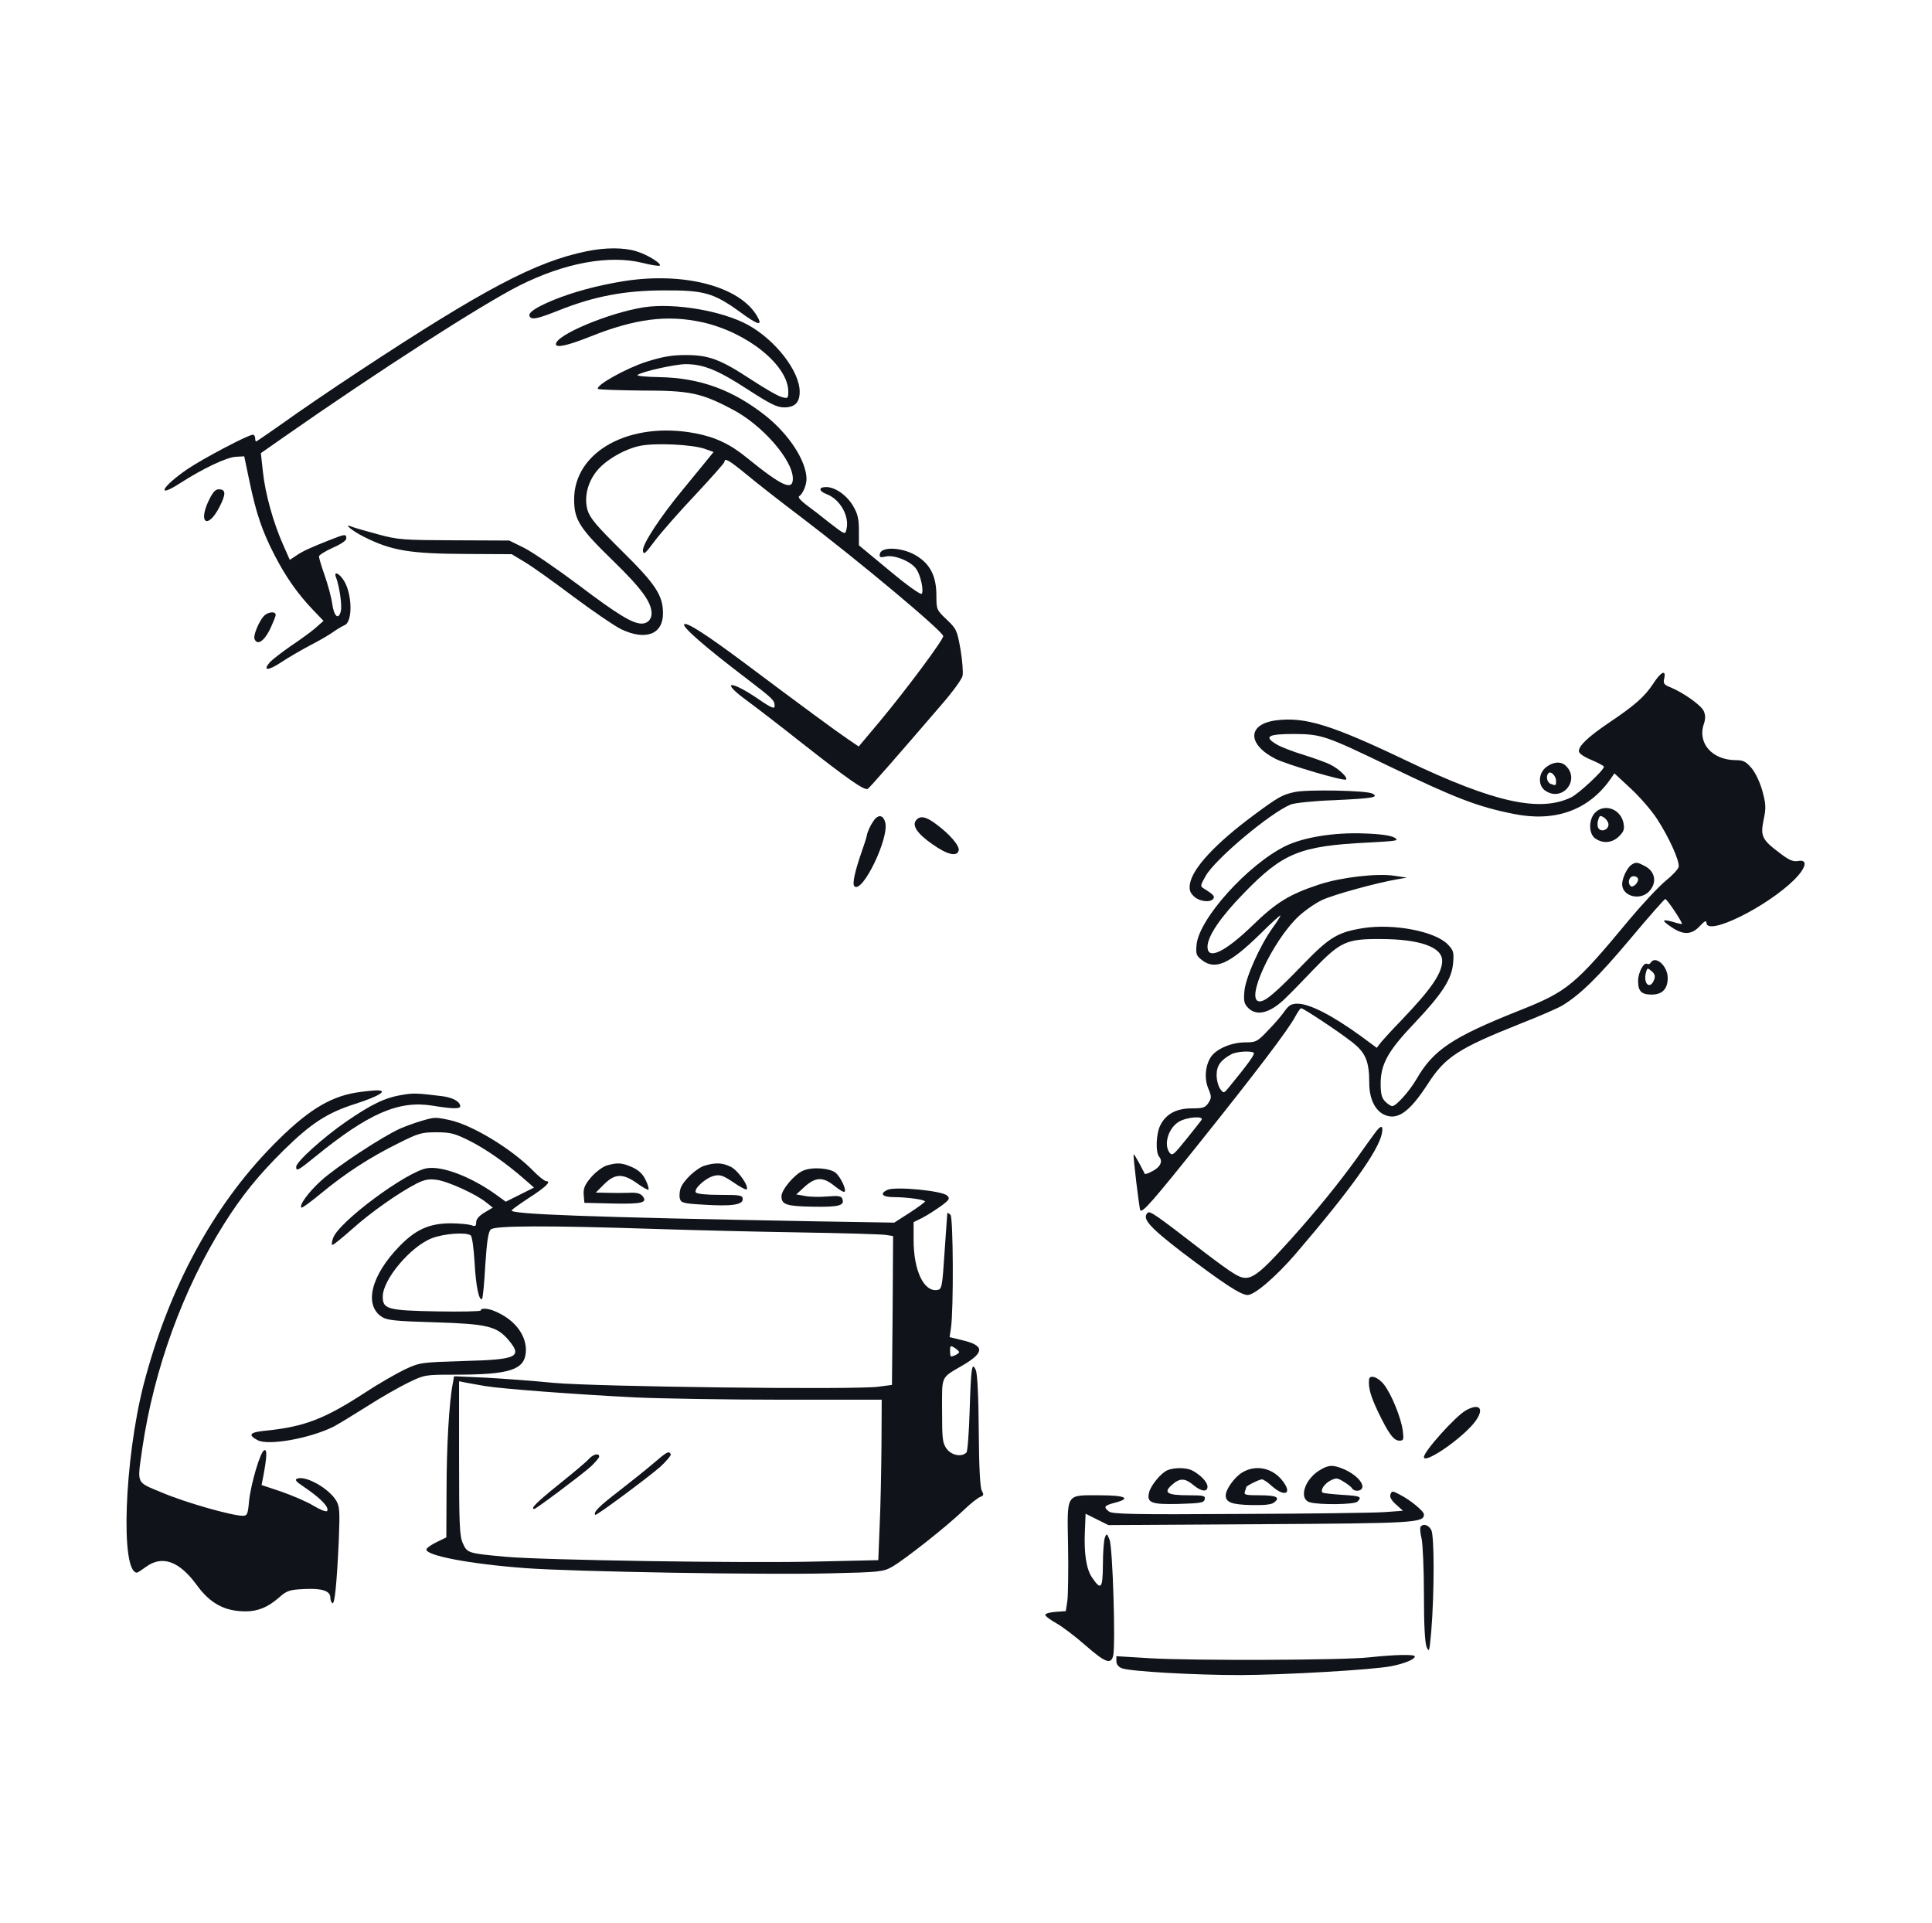 <svg width="212" height="211" viewBox="0 0 212 211" fill="none" xmlns="http://www.w3.org/2000/svg">
<path d="M64.375 27.567C58.75 28.716 53.05 31.737 39.25 40.827C36.3 42.774 32.6 45.296 31.05 46.42C29.475 47.519 28.15 48.443 28.1 48.443C28.05 48.443 28 48.268 28 48.068C28 47.868 27.875 47.693 27.75 47.693C27.25 47.693 22.35 50.265 20.575 51.464C17.75 53.387 17.025 54.785 19.8 52.987C22.25 51.414 24.825 50.191 25.85 50.116L26.8 50.066L27.375 52.812C28.1 56.283 28.75 58.256 30.15 60.953C31.375 63.325 32.7 65.198 34.375 66.946L35.5 68.119L34.625 68.893C34.15 69.318 32.925 70.192 31.925 70.866C30.95 71.54 29.925 72.339 29.65 72.614C28.775 73.613 29.375 73.638 30.85 72.664C31.675 72.115 33.15 71.266 34.1 70.766C35.075 70.267 36.225 69.593 36.625 69.293C37.05 68.993 37.575 68.694 37.8 68.594C38.7 68.269 38.675 65.248 37.75 63.724C37.225 62.876 36.575 62.601 36.875 63.35C37.25 64.349 37.55 66.421 37.4 67.046C37.15 68.069 36.65 67.645 36.45 66.222C36.35 65.497 35.975 64.124 35.625 63.125C35.275 62.151 35 61.202 35 61.053C35 60.903 35.675 60.478 36.5 60.104C37.425 59.704 38 59.305 38 59.08C38 58.556 37.875 58.581 36.1 59.28C33.9 60.154 33.2 60.478 32.475 60.978L31.8 61.427L31.05 59.729C29.975 57.307 29.1 54.136 28.85 51.764L28.625 49.716L31.125 47.968C41.625 40.627 52.8 33.46 56.975 31.338C61.95 28.841 66.825 27.942 70.5 28.841C71.475 29.09 72.325 29.215 72.4 29.14C72.625 28.916 71 27.917 69.825 27.567C68.45 27.143 66.425 27.143 64.375 27.567Z" fill="#101319"/>
<path d="M68.5 30.838C65.55 31.312 62.875 32.037 60.625 32.961C58.675 33.785 57.9 34.334 58.125 34.733C58.375 35.108 58.975 34.983 61.3 34.059C65.175 32.511 68.55 31.862 72.875 31.862C77.25 31.837 78.3 32.136 81.175 34.209C83.175 35.682 83.75 35.832 83.075 34.683C81.175 31.412 75.05 29.814 68.5 30.838Z" fill="#101319"/>
<path d="M70.675 33.71C66.825 34.309 61 36.757 61 37.755C61 38.205 62.3 37.905 64.7 36.956C69.675 34.959 73.2 34.509 77.075 35.358C82 36.457 86.5 40.078 86.5 42.974C86.5 43.698 86.45 43.748 85.825 43.573C85.425 43.498 83.925 42.624 82.475 41.676C79.05 39.428 77.8 38.954 75.25 38.954C73.725 38.954 72.7 39.129 70.9 39.703C68.65 40.427 65.275 42.325 65.625 42.674C65.725 42.749 67.9 42.824 70.45 42.849C75.675 42.849 76.925 43.099 80.325 44.897C83.625 46.595 87 50.465 87 52.513C87 53.886 85.825 53.362 81.975 50.24C80.15 48.742 78.525 47.968 76.325 47.544C69.125 46.17 63 49.516 63 54.785C63 57.032 63.575 57.931 67.275 61.527C70.425 64.599 71.475 66.047 71.5 67.295C71.5 67.969 71.05 68.419 70.4 68.419C69.375 68.394 67.8 67.445 63.5 64.199C61.1 62.401 58.4 60.553 57.5 60.104L55.875 59.305L49.875 59.28C44.3 59.255 43.7 59.23 41.5 58.63C40.2 58.281 38.9 57.906 38.65 57.806C37.55 57.332 38.6 58.231 39.95 58.905C42.975 60.428 45 60.753 51.25 60.778L56.15 60.803L57.6 61.677C58.4 62.151 60.775 63.849 62.9 65.448C65.05 67.046 67.375 68.644 68.125 69.018C70.825 70.317 72.75 69.618 72.75 67.295C72.75 65.323 71.95 64.099 68.225 60.428C65.45 57.682 64.75 56.858 64.475 55.984C64.075 54.61 64.45 52.962 65.475 51.689C66.425 50.49 68.525 49.267 70.225 48.917C71.9 48.568 75.95 48.767 77.325 49.242L78.3 49.591L77.45 50.64C77 51.189 75.875 52.563 74.975 53.661C72.45 56.708 70.45 59.754 70.55 60.428C70.625 60.928 70.8 60.753 71.9 59.28C72.625 58.331 74.625 56.059 76.35 54.236C78.075 52.388 79.5 50.79 79.5 50.665C79.5 50.191 80 50.49 81.925 52.063C83 52.962 85.65 55.035 87.8 56.658C94.375 61.652 103.5 69.293 103.5 69.792C103.5 70.217 99.425 75.685 96.575 79.106L94.225 81.903L93.05 81.104C91.725 80.205 88.125 77.558 81.725 72.764C77.575 69.668 75.35 68.219 75.075 68.494C74.825 68.769 77.5 71.091 81.875 74.412C84.875 76.709 85 76.834 85 77.483C85 77.808 84.6 77.658 83.2 76.684C80.075 74.562 79 74.712 81.95 76.859C82.875 77.533 85.6 79.631 88 81.528C93.05 85.499 94.875 86.772 95.225 86.547C95.45 86.398 98.3 83.151 103.425 77.184C104.55 75.885 105.55 74.512 105.625 74.137C105.7 73.763 105.6 72.464 105.4 71.266C105.025 69.143 104.95 68.993 103.875 67.969C102.775 66.921 102.75 66.871 102.75 65.323C102.75 63.15 102.025 61.777 100.35 60.853C98.85 60.029 96.7 59.979 96.55 60.753C96.475 61.153 96.575 61.203 97.225 61.053C98.175 60.853 100.05 61.627 100.575 62.476C101.025 63.15 101.375 64.773 101.15 65.148C101.05 65.298 99.5 64.199 97.625 62.626L94.25 59.829V58.231C94.25 56.958 94.125 56.383 93.625 55.534C92.925 54.336 91.65 53.437 90.65 53.437C89.8 53.437 89.825 53.886 90.7 54.211C92.2 54.785 93.25 56.658 92.875 58.106C92.75 58.681 92.7 58.656 91.05 57.382C90.125 56.633 88.95 55.734 88.4 55.334C87.875 54.935 87.55 54.56 87.675 54.461C88.1 54.186 88.5 53.237 88.5 52.513C88.45 50.54 86.6 47.694 84.05 45.646C80.425 42.774 76.8 41.451 72.325 41.376C70.925 41.351 69.85 41.251 69.95 41.151C70.3 40.802 74.075 39.953 75.25 39.953C77.175 39.953 78.775 40.602 82 42.699C84.475 44.297 85.25 44.697 86.025 44.697C87.225 44.697 87.75 44.173 87.75 42.974C87.75 40.727 85.075 37.281 82.05 35.633C79.2 34.085 73.975 33.211 70.675 33.71Z" fill="#101319"/>
<path d="M22.85 55.035C21.75 57.432 22.825 58.031 24.05 55.684C24.825 54.186 24.8 53.686 24 53.686C23.6 53.686 23.325 54.036 22.85 55.035Z" fill="#101319"/>
<path d="M28.925 67.619C28.4 68.219 27.775 69.717 27.925 70.091C28.2 70.841 28.95 70.391 29.6 69.093C29.95 68.344 30.25 67.619 30.25 67.47C30.25 67.02 29.375 67.12 28.925 67.619Z" fill="#101319"/>
<path d="M181.425 74.986C180.475 76.434 179.4 77.383 176.5 79.331C174.325 80.804 173.25 81.803 173.25 82.402C173.25 82.652 173.725 83.001 174.625 83.376C175.375 83.701 176 84.025 176 84.125C176 84.5 173.2 87.121 172.375 87.496C168.925 89.144 163.9 88.02 154.425 83.501C146.125 79.53 143.225 78.632 140.05 79.031C136.85 79.431 136.825 81.678 140 83.276C141.275 83.9 147.5 85.748 147.7 85.523C147.925 85.324 146.95 84.375 146 83.9C145.525 83.651 144.175 83.176 143 82.802C141.825 82.452 140.5 81.928 140.05 81.653C138.65 80.804 139.125 80.529 142.025 80.529C145.025 80.554 145.45 80.704 152.5 84.1C159.7 87.571 162.175 88.52 166.075 89.294C170.6 90.218 174.25 88.919 176.65 85.573L177.15 84.849L178.95 86.522C179.925 87.421 181.225 88.919 181.825 89.843C183.125 91.841 184.325 94.463 184.2 95.112C184.15 95.362 183.5 96.061 182.75 96.66C182 97.284 180.225 99.182 178.8 100.88C172.8 108.122 172 108.771 166.725 110.868C159.375 113.79 157.275 115.188 155.425 118.409C154.65 119.733 153.2 121.356 152.775 121.356C152.625 121.356 152.275 121.131 152 120.856C151.625 120.482 151.5 120.032 151.5 118.909C151.5 116.761 152.3 115.313 155.15 112.317C158.275 109.021 159.3 107.422 159.45 105.674C159.55 104.476 159.5 104.276 158.875 103.627C157.5 102.179 152.95 101.305 149.575 101.829C146.775 102.278 145.875 102.828 142.975 105.824C140 108.896 138.875 109.869 138.225 109.869C136.55 109.869 139.575 103.277 142.5 100.531C143.2 99.881 144.35 99.082 145.1 98.733C146.4 98.133 151.075 96.86 153.25 96.485L154.375 96.286L153 96.086C151.15 95.786 147.125 96.261 144.775 97.035C141.45 98.133 140.05 99.007 137.45 101.529C134.4 104.476 132.5 105.375 132.5 103.877C132.5 102.728 133.9 100.655 136.45 98.034C140.775 93.564 142.625 92.815 150.125 92.44C153.35 92.265 153.575 92.24 153 91.891C152.6 91.666 151.425 91.491 149.625 91.441C146.35 91.317 143.05 91.866 141.075 92.815C136.95 94.837 131.575 100.78 131.3 103.652C131.2 104.676 131.275 104.85 131.875 105.325C133.325 106.474 134.9 105.774 138.2 102.553C139.45 101.305 140.5 100.356 140.5 100.456C140.5 100.556 140.1 101.18 139.625 101.829C138.225 103.802 136.675 107.273 136.55 108.746C136.45 109.845 136.525 110.144 136.975 110.594C137.925 111.543 139.425 111.143 141.125 109.445C141.55 109.045 142.9 107.672 144.125 106.374C147.1 103.302 147.75 103.003 151.5 103.028C155.75 103.028 158.25 103.902 158.25 105.4C158.25 106.773 157.075 108.496 153.725 111.992C152.8 112.941 151.825 114.015 151.55 114.339L151.075 114.963L149.35 113.69C146.225 111.418 143.7 110.119 142.375 110.119C141.7 110.119 141.425 110.294 140.975 110.918C140.675 111.368 139.85 112.342 139.15 113.041C137.975 114.289 137.825 114.364 136.625 114.364C135.125 114.364 133.45 115.088 132.875 115.962C132.25 116.911 132.125 118.359 132.6 119.458C132.95 120.307 132.95 120.457 132.6 121.006C132.25 121.531 132 121.606 130.775 121.606C129.1 121.606 127.975 122.205 127.35 123.403C126.85 124.352 126.775 126.4 127.2 126.924C127.625 127.424 127.325 128.048 126.45 128.497C126.05 128.722 125.675 128.847 125.625 128.797C125.6 128.747 125.325 128.223 125.025 127.648C124.7 127.049 124.425 126.6 124.4 126.65C124.3 126.75 125.025 132.692 125.125 132.792C125.375 133.067 126.475 131.818 131.65 125.351C137.925 117.51 141.35 112.991 142.125 111.543C142.4 111.043 142.675 110.619 142.775 110.619C143.025 110.619 146.725 113.066 148.275 114.264C149.85 115.463 150.25 116.412 150.25 118.859C150.25 120.482 150.85 121.755 151.8 122.255C153.275 123.004 154.625 122.08 156.65 118.959C158.575 115.962 160 115.038 166.825 112.317C168.925 111.493 171 110.594 171.475 110.294C173.4 109.12 175.35 107.223 178.875 103.028C180.9 100.605 182.65 98.633 182.725 98.633C182.95 98.658 184.75 101.38 184.55 101.38C184.45 101.38 183.975 101.28 183.525 101.13C182.325 100.805 182.3 100.98 183.425 101.729C184.7 102.603 185.625 102.578 186.525 101.604C187.025 101.055 187.25 100.955 187.25 101.23C187.25 102.778 193.85 99.532 196.925 96.485C198.2 95.187 198.4 94.263 197.325 94.463C196.775 94.563 196.325 94.388 195.325 93.614C193.35 92.141 193.15 91.741 193.525 89.943C193.8 88.645 193.775 88.22 193.4 86.822C193.15 85.898 192.65 84.824 192.225 84.3C191.575 83.551 191.3 83.401 190.5 83.401C187.875 83.401 186.225 81.528 186.975 79.406C187.15 78.856 187.15 78.457 186.95 78.007C186.65 77.358 184.7 75.985 183.3 75.41C182.6 75.136 182.5 74.986 182.6 74.511C182.875 73.413 182.275 73.662 181.425 74.986ZM137.575 115.513C137.725 115.663 136.925 116.761 134.9 119.233C134.3 119.983 134.275 119.983 133.9 119.483C133.7 119.208 133.5 118.534 133.5 117.96C133.5 116.936 133.925 116.312 135.125 115.663C135.675 115.363 137.325 115.263 137.575 115.513ZM131.825 122.904C131.7 123.079 130.925 124.053 130.125 125.052C128.775 126.725 128.625 126.849 128.325 126.45C127.675 125.551 128.2 123.778 129.35 123.079C130.25 122.53 132.225 122.405 131.825 122.904Z" fill="#101319"/>
<path d="M169.65 84.175C168.775 84.875 168.75 86.223 169.6 86.772C171.45 87.996 173.4 85.599 171.85 84.051C171.325 83.501 170.45 83.551 169.65 84.175ZM170.75 85.674C170.75 86.198 170.725 86.223 170.15 85.998C169.75 85.849 169.6 85.124 169.925 84.825C170.175 84.55 170.75 85.149 170.75 85.674Z" fill="#101319"/>
<path d="M142.075 86.897C140.7 87.197 140.3 87.421 137.625 89.394C133.375 92.54 130.875 95.237 130.575 96.96C130.475 97.634 130.575 97.934 131.025 98.359C131.65 98.933 132.85 99.058 133.15 98.583C133.325 98.334 133.1 98.109 132.1 97.484C131.675 97.235 131.7 97.16 132.325 96.061C133.425 94.189 139.375 89.194 141.625 88.27C142.05 88.096 144.15 87.871 146.325 87.796C150.675 87.596 151.35 87.471 150.6 87.072C150 86.722 143.475 86.597 142.075 86.897Z" fill="#101319"/>
<path d="M175 89.194C174.3 89.968 174.325 91.491 175.05 91.991C175.9 92.59 176.925 92.49 177.675 91.741C178.175 91.242 178.275 90.967 178.15 90.318C177.85 88.744 176.025 88.095 175 89.194ZM176.5 90.467C176.5 90.992 175.825 91.316 175.45 90.942C175.3 90.792 175.25 90.392 175.35 90.043C175.5 89.469 175.575 89.419 176 89.693C176.275 89.868 176.5 90.218 176.5 90.467Z" fill="#101319"/>
<path d="M95.75 90.218C95.475 90.642 95.175 91.292 95.125 91.641C95.05 91.991 94.8 92.765 94.575 93.389C93.8 95.612 93.5 96.985 93.75 97.234C94.625 98.109 97.65 91.816 97.125 90.193C96.875 89.319 96.275 89.344 95.75 90.218Z" fill="#101319"/>
<path d="M100.525 89.993C100.05 90.568 100.65 91.467 102.3 92.615C103.95 93.789 105.05 94.038 105.2 93.289C105.3 92.79 104.2 91.492 102.65 90.368C101.575 89.569 100.95 89.469 100.525 89.993Z" fill="#101319"/>
<path d="M179.05 94.862C178.575 95.137 178 96.336 178 97.01C178 98.333 179.95 98.858 180.95 97.809C181.85 96.86 181.65 95.612 180.475 95.012C179.675 94.588 179.5 94.563 179.05 94.862ZM179.75 96.486C179.75 96.91 179.15 97.434 178.925 97.21C178.55 96.835 178.775 96.136 179.25 96.136C179.525 96.136 179.75 96.286 179.75 96.486Z" fill="#101319"/>
<path d="M181.125 105.625C181.025 105.775 180.875 105.825 180.75 105.75C180.375 105.525 179.75 106.699 179.75 107.623C179.75 108.772 180.125 109.121 181.25 109.121C182.4 109.121 183 108.497 183 107.298C183 105.975 181.65 104.776 181.125 105.625ZM181.525 107.448C181.1 108.622 180.3 107.997 180.6 106.749C180.75 106.175 180.775 106.15 181.225 106.549C181.575 106.824 181.65 107.098 181.525 107.448Z" fill="#101319"/>
<path d="M39.025 119.882C36.05 120.382 33.55 121.98 29.925 125.676C23.325 132.393 18.475 141.432 15.75 151.944C13.65 160.16 13.2 172.495 15.025 172.545C15.1 172.545 15.525 172.27 16 171.921C17.8 170.597 19.675 171.272 21.6 173.918C23.075 175.941 24.675 176.79 26.95 176.79C28.3 176.79 29.4 176.341 30.625 175.267C31.475 174.518 31.75 174.418 33.375 174.343C35.35 174.243 36.25 174.543 36.25 175.292C36.25 175.542 36.35 175.816 36.475 175.891C36.725 176.066 36.95 173.869 37.175 169.024C37.3 165.828 37.275 165.304 36.9 164.654C36.1 163.306 33.55 161.858 32.6 162.232C32.325 162.332 32.475 162.557 33.2 163.031C35.175 164.355 36.15 165.354 35.9 165.778C35.8 165.903 35.15 165.653 34.4 165.204C33.675 164.754 32.075 164.08 30.875 163.656L28.7 162.931L28.875 162.057C29.3 159.785 29.325 158.986 29 159.111C28.575 159.236 27.525 162.782 27.325 164.729C27.2 166.153 27.125 166.302 26.625 166.302C25.45 166.302 20.275 164.829 17.825 163.78C14.85 162.532 15.05 162.956 15.625 158.836C16.9 150.222 20.075 141.457 24.55 134.34C26.525 131.194 28.35 128.947 31.125 126.2C34.15 123.228 35.925 122.08 39 121.106C41.7 120.232 42.7 119.583 41.225 119.633C40.75 119.658 39.775 119.758 39.025 119.882Z" fill="#101319"/>
<path d="M44.1 120.133C42.225 120.432 40.725 121.182 38.025 123.029C35.425 124.827 32.5 127.474 32.5 128.023C32.5 128.548 32.725 128.423 34.6 126.9C40.425 122.155 43.75 120.707 47.45 121.306C49.575 121.656 50.5 121.681 50.5 121.381C50.5 120.857 49.675 120.407 48.45 120.258C45.775 119.933 45.35 119.908 44.1 120.133Z" fill="#101319"/>
<path d="M46.25 122.98C45.625 123.154 44.6 123.529 43.95 123.804C41.975 124.678 36.825 128.074 35.225 129.547C33.825 130.82 32.8 132.244 33.075 132.493C33.15 132.568 34.125 131.844 35.275 130.895C37.975 128.673 40.6 126.975 43.675 125.452C45.9 124.328 46.275 124.228 47.875 124.228C49.425 124.228 49.9 124.353 51.5 125.152C53.3 126.051 55.55 127.624 57.6 129.422L58.6 130.296L57.05 131.07L55.5 131.844L54.325 130.995C51.65 129.097 48.525 127.899 46.85 128.173C44.6 128.548 37.15 134.066 36.55 135.839C36.4 136.239 36.375 136.588 36.475 136.588C36.6 136.588 37.575 135.789 38.65 134.841C40.675 133.018 43.775 130.845 45.725 129.846C46.575 129.422 47.075 129.322 47.925 129.447C49.125 129.597 52.25 131.02 53.35 131.919L54.075 132.493L53.15 133.043C52.575 133.392 52.25 133.767 52.25 134.091C52.25 134.541 52.15 134.591 51.7 134.416C51.375 134.316 50.35 134.216 49.375 134.216C47.1 134.241 45.625 134.891 43.85 136.713C40.725 139.91 39.9 143.181 41.9 144.479C42.45 144.854 43.4 144.954 47.725 145.078C53.475 145.253 54.525 145.503 55.825 147.051C57.35 148.874 56.75 149.174 50.9 149.323C46.2 149.473 46.1 149.473 44.425 150.247C43.5 150.697 41.525 151.82 40.05 152.794C35.6 155.691 33.375 156.54 29.175 156.964C27.4 157.139 27.15 157.414 28.275 158.013C29.475 158.637 34.025 157.813 36.625 156.515C37.175 156.215 38.825 155.216 40.325 154.268C41.8 153.319 43.825 152.17 44.8 151.696C46.6 150.822 46.65 150.822 50 150.822C55.925 150.822 57.55 150.297 57.7 148.35C57.825 146.577 56.55 144.829 54.4 143.905C53.6 143.53 52.75 143.48 52.75 143.78C52.75 143.88 50.575 143.93 47.95 143.88C42.5 143.78 42 143.63 42 142.257C42 140.359 45.1 136.713 47.425 135.839C48.75 135.34 51.125 135.165 51.65 135.54C51.8 135.64 51.975 136.888 52.075 138.461C52.2 141.033 52.575 142.831 52.9 142.506C52.975 142.432 53.15 140.759 53.25 138.811C53.425 136.189 53.575 135.165 53.85 134.891C54.275 134.466 59.925 134.441 72.125 134.841C75.975 134.965 83 135.14 87.75 135.215C92.5 135.29 96.75 135.415 97.2 135.49L98 135.615L97.95 143.78L97.875 151.945L96.375 152.145C93.7 152.495 65.375 152.145 60.75 151.721C58.475 151.496 55.1 151.246 53.225 151.146L49.825 150.996L49.675 151.845C49.275 153.893 49 158.837 49 163.557L48.975 168.675L47.95 169.175C47.375 169.45 46.85 169.799 46.8 169.974C46.6 170.648 51.55 171.597 57.625 172.046C62.975 172.446 84.05 172.796 91 172.621C96.575 172.496 96.925 172.446 97.9 171.897C99.225 171.148 103.975 167.402 105.75 165.679C106.5 164.955 107.325 164.306 107.575 164.231C107.95 164.081 107.975 163.981 107.725 163.532C107.55 163.182 107.425 160.96 107.4 156.964C107.375 153.194 107.25 150.722 107.075 150.322C106.65 149.348 106.55 149.973 106.4 154.792C106.325 157.189 106.175 159.237 106.05 159.362C105.525 159.886 104.45 159.686 103.9 158.987C103.425 158.338 103.375 157.963 103.375 154.767C103.375 150.822 103.175 151.246 105.725 149.748C108.075 148.35 108.025 147.6 105.525 147.026L104.2 146.702L104.35 145.703C104.65 143.655 104.6 133.592 104.3 133.292C104.125 133.118 103.975 133.043 103.95 133.093C103.95 133.168 103.8 135.065 103.65 137.338C103.4 141.208 103.35 141.458 102.85 141.533C101.375 141.757 100.25 139.41 100.25 136.039V134.091L101.2 133.617C101.7 133.367 102.625 132.768 103.225 132.344C104.175 131.644 104.275 131.495 103.925 131.17C103.4 130.646 98.25 130.146 97.375 130.546C96.475 130.97 96.825 131.345 98.1 131.345C99.525 131.345 101.5 131.619 101.5 131.819C101.5 131.894 100.725 132.468 99.8 133.068L98.125 134.141L89.125 133.992C64.575 133.542 55.9 133.217 56.15 132.793C56.25 132.643 57.075 132.069 57.975 131.47C59.85 130.271 60.55 129.597 59.95 129.597C59.775 129.597 59.1 129.072 58.5 128.448C56.15 126.051 51.8 123.404 49.3 122.88C47.75 122.555 47.7 122.555 46.25 122.98ZM105.25 148.35C105.25 148.499 104.625 148.824 104.35 148.824C104.3 148.824 104.25 148.549 104.25 148.2C104.25 147.625 104.3 147.6 104.75 147.875C105.025 148.05 105.25 148.275 105.25 148.35ZM53.225 152.07C54.975 152.37 63.25 152.994 69.725 153.319C72.525 153.444 79.75 153.568 85.775 153.568H96.75L96.725 158.612C96.7 161.409 96.625 165.354 96.525 167.427L96.375 171.173L89.75 171.322C81.9 171.522 59.45 171.173 55.45 170.798C51.375 170.423 51.275 170.398 50.8 169.35C50.425 168.551 50.375 167.302 50.375 159.986V151.546L51.125 151.696C51.55 151.771 52.475 151.945 53.225 152.07Z" fill="#101319"/>
<path d="M71.6 160.635C70.75 161.359 69.05 162.707 67.8 163.681C65.775 165.229 65.05 165.954 65.325 166.203C65.425 166.328 70.975 162.208 72.45 160.935C73.15 160.285 73.675 159.661 73.6 159.536C73.375 159.162 73.2 159.262 71.6 160.635Z" fill="#101319"/>
<path d="M64.6 160.085C64.35 160.385 62.85 161.633 61.325 162.857C58.875 164.83 58.15 165.554 58.625 165.554C58.825 165.554 63.825 161.808 64.825 160.909C65.325 160.435 65.75 159.935 65.75 159.811C65.75 159.386 65.1 159.536 64.6 160.085Z" fill="#101319"/>
<path d="M150.875 124.303C150.6 124.678 149.65 125.976 148.775 127.225C146.875 129.847 144.475 132.818 141.65 135.964C137.675 140.359 137.075 140.734 135.45 139.76C134.85 139.41 133.425 138.361 132.25 137.463C126.725 133.193 126.175 132.818 125.925 133.068C125.3 133.692 126.075 134.591 129.675 137.363C134.225 140.809 136.15 142.082 136.9 142.082C137.675 142.082 140 140.084 142.175 137.562C148.125 130.621 151.225 126.301 151.625 124.403C151.825 123.429 151.55 123.379 150.875 124.303Z" fill="#101319"/>
<path d="M66.575 127.874C66.15 127.998 65.375 128.573 64.875 129.147C64.15 129.996 64 130.396 64.05 131.095L64.125 131.969L67.225 132.044C70.45 132.119 71.1 131.944 70.5 131.22C70.25 130.92 69.8 130.82 69.025 130.87C68.4 130.895 67.325 130.895 66.625 130.87L65.375 130.845L66.3 129.921C67.475 128.748 68.35 128.723 69.9 129.821C70.525 130.271 71.1 130.595 71.15 130.52C71.225 130.446 71.1 129.971 70.85 129.472C70.55 128.822 70.1 128.398 69.4 128.073C68.275 127.574 67.775 127.524 66.575 127.874Z" fill="#101319"/>
<path d="M77.375 127.874C76.475 128.123 75.05 129.447 74.7 130.321C74.575 130.67 74.525 131.195 74.6 131.494C74.725 131.969 74.975 132.044 77.175 132.169C80.25 132.368 81.5 132.194 81.5 131.569C81.5 131.145 81.275 131.095 79.025 131.095C77.475 131.095 76.475 130.995 76.35 130.82C76.1 130.421 77.5 129.172 78.4 128.997C79.025 128.847 79.4 128.997 80.475 129.721C81.2 130.221 81.85 130.57 81.925 130.496C82.225 130.196 81.05 128.498 80.25 128.048C79.325 127.574 78.575 127.524 77.375 127.874Z" fill="#101319"/>
<path d="M88.1 128.448C87.15 128.873 85.75 130.546 85.75 131.245C85.75 132.169 86.3 132.344 89.225 132.393C92.05 132.443 92.725 132.269 92.425 131.52C92.325 131.22 91.975 131.17 90.8 131.27C89.975 131.345 88.875 131.32 88.35 131.22L87.375 131.045L88.3 130.196C89.5 129.122 90.325 129.097 91.575 130.121C92.1 130.546 92.6 130.845 92.675 130.745C92.9 130.546 92.275 129.197 91.725 128.698C91.1 128.148 89.1 127.999 88.1 128.448Z" fill="#101319"/>
<path d="M150.225 151.37C150.15 152.269 150.375 153.118 151.175 154.816C152.35 157.263 152.925 158.062 153.55 158.062C154.025 158.062 154.05 157.963 153.925 156.939C153.725 155.516 152.7 152.994 151.875 151.92C151.225 151.071 150.275 150.771 150.225 151.37Z" fill="#101319"/>
<path d="M160.85 154.741C159.7 155.391 156.25 159.236 156.25 159.86C156.25 160.609 159.725 158.337 161.475 156.439C162.975 154.791 162.6 153.767 160.85 154.741Z" fill="#101319"/>
<path d="M144.8 161.309C143.125 162.332 142.475 164.48 143.75 164.829C144.85 165.129 148.625 165.079 148.95 164.754C149.5 164.205 149.275 164.13 147.25 164.005C146.15 163.93 145.2 163.831 145.125 163.756C144.85 163.506 145.325 162.782 146 162.432C146.6 162.133 146.75 162.133 147.425 162.557C147.85 162.807 148.275 163.131 148.35 163.281C148.65 163.731 149.5 163.606 149.5 163.106C149.5 162.507 148.6 161.683 147.45 161.184C146.225 160.684 145.8 160.709 144.8 161.309Z" fill="#101319"/>
<path d="M128.1 161.309C127.425 161.584 126.3 162.932 126.1 163.706C125.8 164.88 126.3 165.08 129.35 165.005C131.75 164.93 132.125 164.88 132.2 164.48C132.275 164.106 132.075 164.056 130.45 164.056C128.075 164.056 127.625 163.781 128.575 162.932C129.45 162.133 130.025 162.158 130.95 162.932C131.825 163.656 132.5 163.731 132.5 163.107C132.5 162.607 131.725 161.808 130.825 161.334C130.2 161.009 128.85 160.984 128.1 161.309Z" fill="#101319"/>
<path d="M136.3 161.558C135.45 162.083 134.5 163.406 134.5 164.08C134.5 164.83 135.175 165.079 137.3 165.129C138.8 165.154 139.55 165.079 139.825 164.83C140.525 164.28 140.05 164.056 138.2 164.056C136.7 164.056 136.475 164.006 136.6 163.656C136.675 163.431 136.75 163.231 136.75 163.157C136.75 163.032 138.175 162.308 138.475 162.308C138.625 162.308 139.125 162.632 139.575 163.057C141 164.305 141.85 163.881 140.725 162.457C139.625 161.034 137.775 160.66 136.3 161.558Z" fill="#101319"/>
<path d="M152.575 163.956C152.475 164.256 152.675 164.605 153.175 165.055L153.95 165.754L151.9 165.904C150.8 165.979 143.625 166.079 135.975 166.103C124.5 166.178 122 166.128 121.675 165.829C121.05 165.329 121.15 165.18 122.4 164.855C124.175 164.381 123.475 164.056 120.65 164.056C116.9 164.056 117.1 163.731 117.2 169.624C117.25 172.296 117.2 174.993 117.125 175.617L116.95 176.766L115.85 176.841C115.25 176.891 114.725 177.016 114.7 177.165C114.675 177.29 115.225 177.715 115.9 178.089C116.575 178.464 118.025 179.563 119.125 180.536C121.275 182.409 121.9 182.659 122.15 181.66C122.425 180.511 122.1 169.749 121.75 168.925C121.475 168.226 121.425 168.226 121.25 168.675C121.125 168.95 121.025 170.274 121.025 171.622C121 174.319 120.825 174.543 119.825 173.07C119.2 172.146 118.925 170.423 119.05 167.876L119.125 166.079L120.375 166.703L121.625 167.327L138.25 167.227C155.3 167.127 156.25 167.077 156.25 166.153C156.25 165.804 154.75 164.555 153.55 163.956C152.8 163.557 152.725 163.557 152.575 163.956Z" fill="#101319"/>
<path d="M155.875 167.526C155.8 167.676 155.85 168.251 156 168.85C156.125 169.449 156.25 172.196 156.25 174.968C156.25 178.264 156.35 180.236 156.55 180.711C156.825 181.335 156.85 181.185 157.05 179.038C157.4 174.693 157.4 168.475 157.05 167.851C156.725 167.277 156.15 167.127 155.875 167.526Z" fill="#101319"/>
<path d="M150.25 181.835C147.425 182.159 130.825 182.209 126.2 181.934L122.5 181.71V182.259C122.5 182.609 122.725 182.883 123.1 183.033C124.025 183.383 131.075 183.782 136.125 183.782C141 183.757 150.6 183.208 152.65 182.808C154.075 182.534 155.25 182.059 155.25 181.735C155.25 181.485 153.075 181.535 150.25 181.835Z" fill="#101319"/>
</svg>
